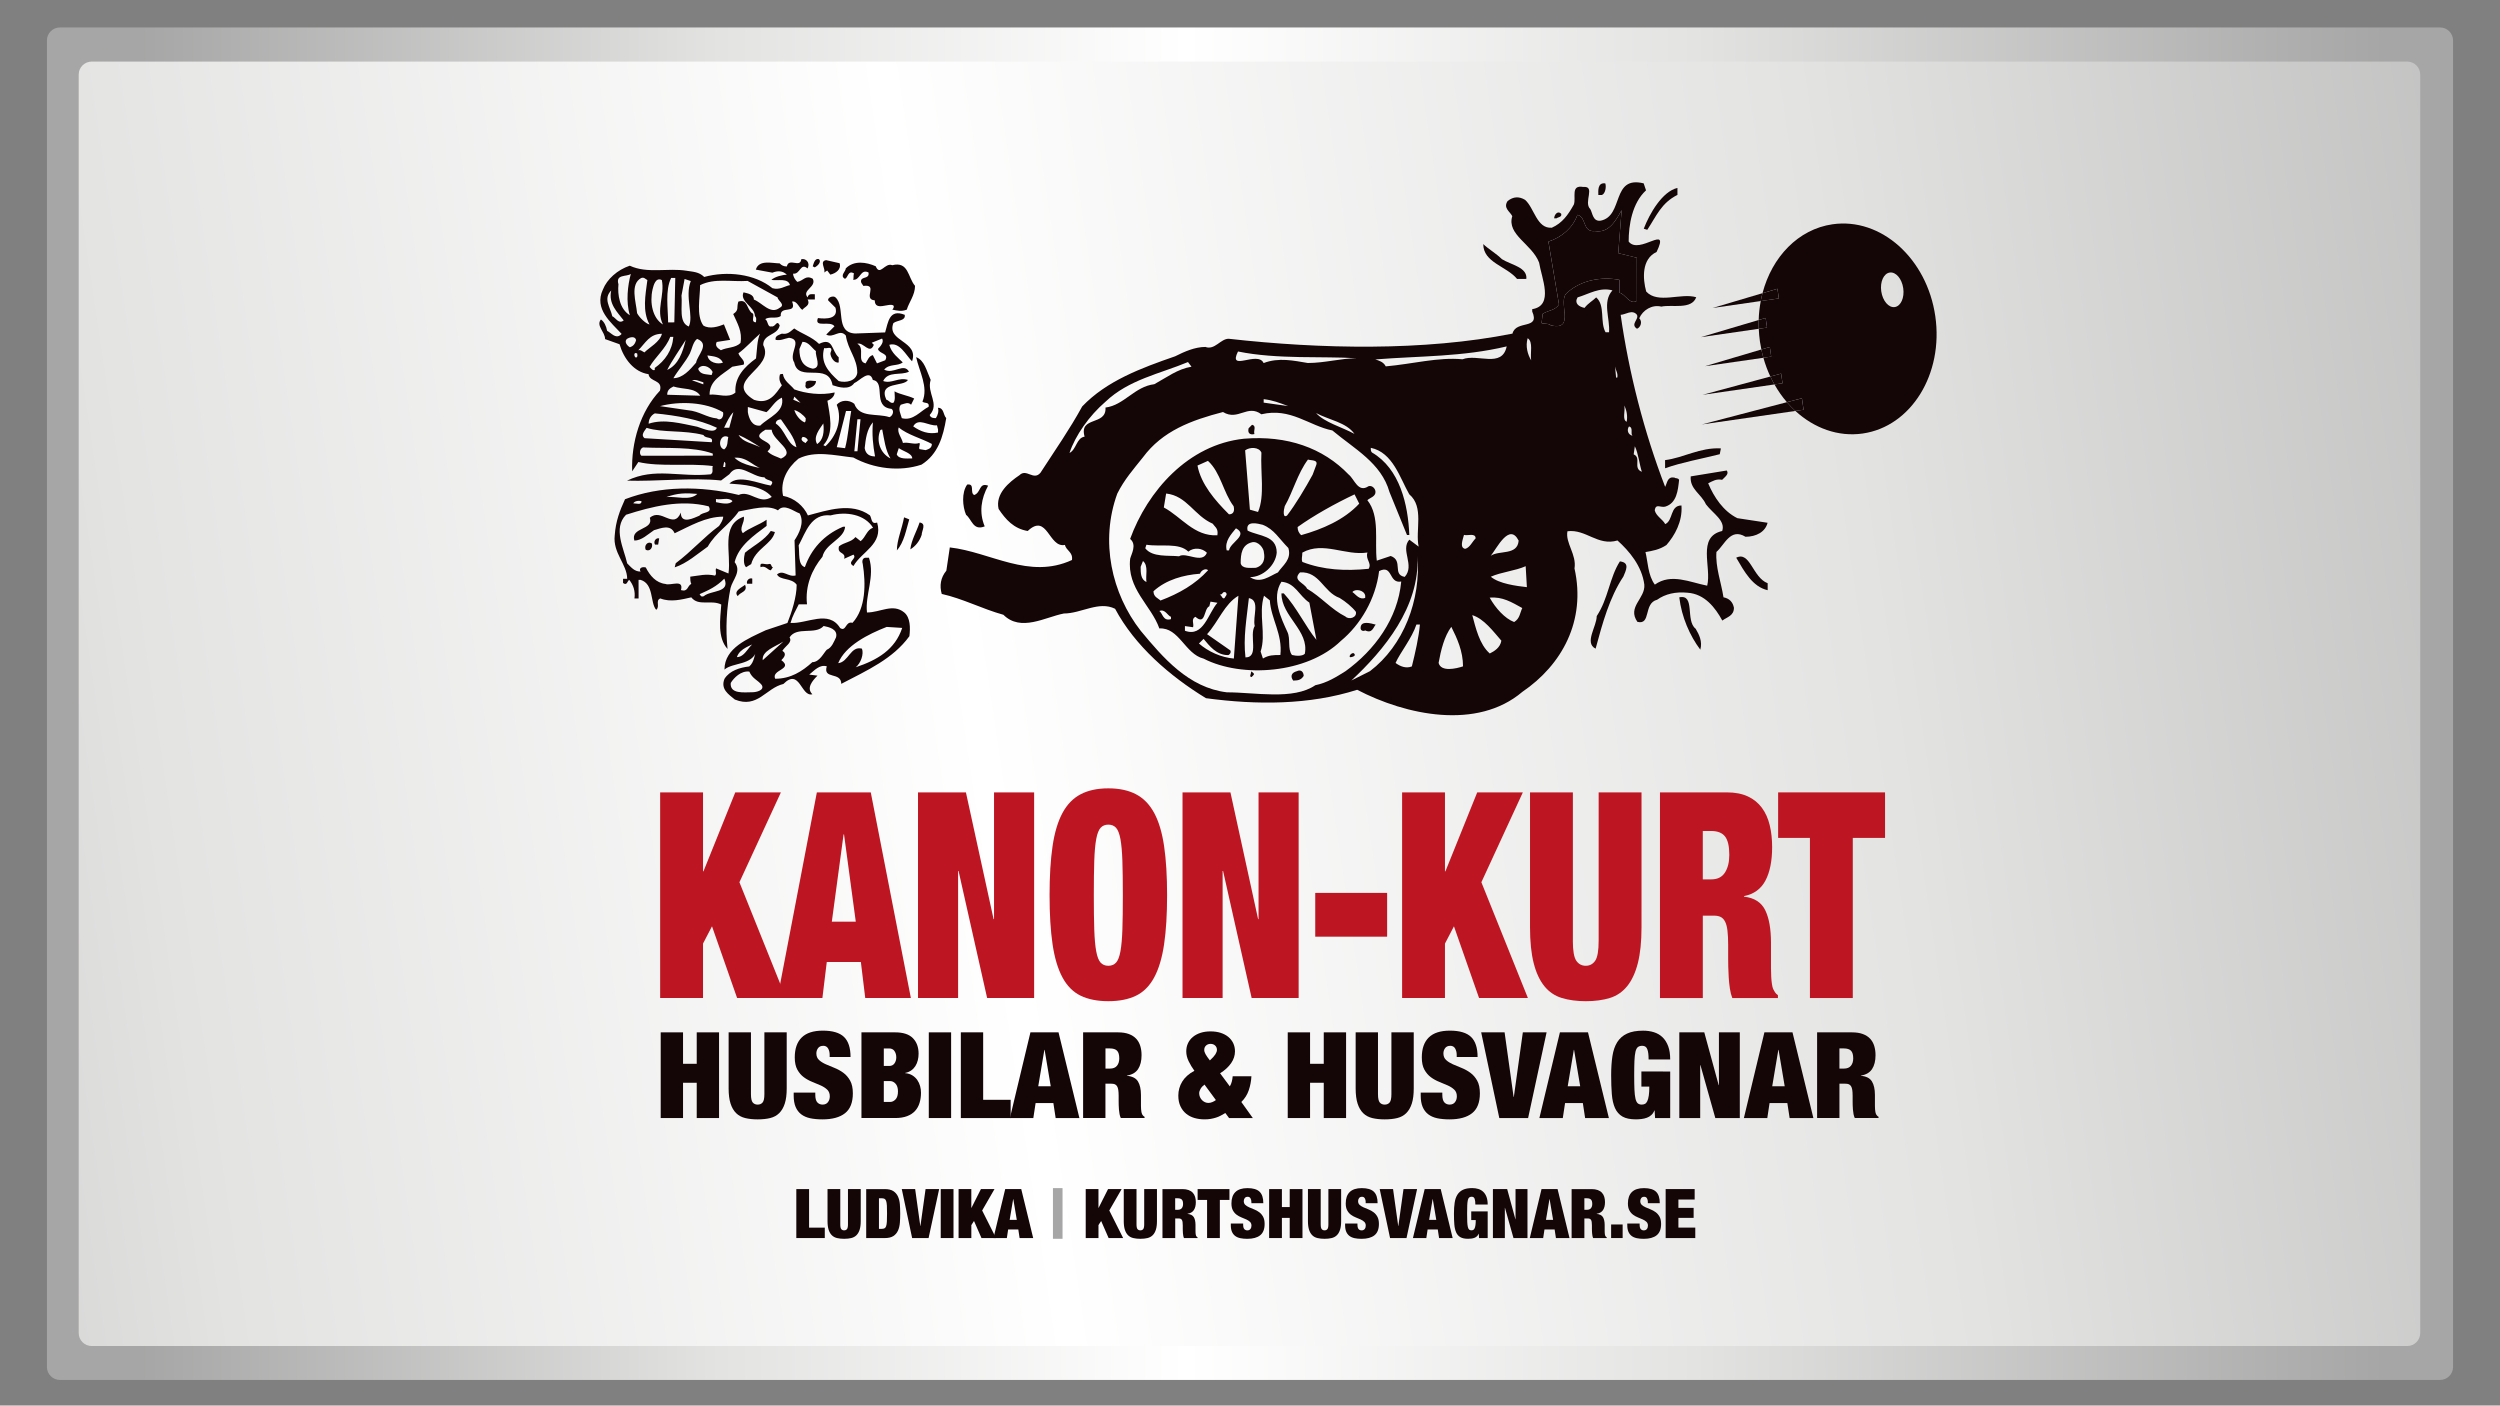 <?xml version="1.0" encoding="utf-8"?>
<!-- Generator: Adobe Illustrator 24.1.2, SVG Export Plug-In . SVG Version: 6.00 Build 0)  -->
<svg version="1.1" id="Lager_1" xmlns="http://www.w3.org/2000/svg" xmlns:xlink="http://www.w3.org/1999/xlink" x="0px" y="0px"
	 viewBox="0 0 1366 768" style="enable-background:new 0 0 1366 768;" xml:space="preserve">
<rect x="0" y="0" width="1366" height="768" fill="#808080" stroke="none"/>
<style type="text/css">
	.st0{fill:url(#SVGID_1_);}
	.st1{fill:url(#SVGID_2_);}
	.st2{fill:#140507;}
	.st3{fill:#BD1622;}
	.st4{fill:#A7A6A6;}
</style>
<linearGradient id="SVGID_1_" gradientUnits="userSpaceOnUse" x1="76.885" y1="384.5" x2="1302.879" y2="384.5">
	<stop  offset="0" style="stop-color:#A7A6A6"/>
	<stop  offset="0.258" style="stop-color:#E3E3E2"/>
	<stop  offset="0.466" style="stop-color:#FFFFFF"/>
	<stop  offset="0.693" style="stop-color:#E3E3E2"/>
	<stop  offset="1" style="stop-color:#A7A6A6"/>
</linearGradient>
<path class="st0" d="M1333.27,754H32.73c-3.9,0-7.09-3.19-7.09-7.09V22.09c0-3.9,3.19-7.09,7.09-7.09h1300.53
	c3.9,0,7.09,3.19,7.09,7.09v724.83C1340.35,750.81,1337.16,754,1333.27,754z"/>
<linearGradient id="SVGID_2_" gradientUnits="userSpaceOnUse" x1="-465.66" y1="554.914" x2="1684.399" y2="235.97">
	<stop  offset="0" style="stop-color:#A7A6A6"/>
	<stop  offset="0.258" style="stop-color:#E3E3E2"/>
	<stop  offset="0.466" style="stop-color:#FFFFFF"/>
	<stop  offset="0.693" style="stop-color:#E3E3E2"/>
	<stop  offset="1" style="stop-color:#A7A6A6"/>
</linearGradient>
<path class="st1" d="M1315.32,735.47H50.09c-3.9,0-7.09-3.19-7.09-7.09V40.74c0-3.9,3.19-7.09,7.09-7.09h1265.23
	c3.9,0,7.09,3.19,7.09,7.09v687.64C1322.41,732.28,1319.22,735.47,1315.32,735.47z"/>
<g>
	<path class="st2" d="M447.45,141.58c1.7,1.69-1.12,3.95-2.25,4.52l-1.13-0.57C444.63,143.84,445.19,141.01,447.45,141.58"/>
	<path class="st2" d="M458.75,143.82c1.13,3.39-2.25,5.65-5.07,6.22l-1.7-2.25l-1.69,1.13c1.13-1.7-2.84-6.2,1.12-6.77
		L458.75,143.82z"/>
	<path class="st2" d="M409.11,180.04l-1.13,0l-0.57-3.39C408.54,176.65,409.11,178.35,409.11,180.04"/>
	<path class="st2" d="M445.86,208.22c0,2.26-2.25,3.39-3.94,3.96c-1.13,0.57-2.27-0.56-1.7-2.25
		C439.65,207.1,444.17,208.22,445.86,208.22"/>
	<path class="st2" d="M448.14,219.5l2.27,0.56L448.14,219.5z"/>
	<path class="st2" d="M496.81,283.8c-1.68,5.65-2.8,12.43-6.75,16.95c-0.01-5.65,2.81-11.86,3.92-18.08L496.81,283.8z"/>
	<path class="st2" d="M503.6,292.26c-1.13,3.39-3.38,6.22-6.2,7.92c0.56-5.09,3.38-9.61,5.06-14.7
		C506.41,286.04,503.6,289.99,503.6,292.26"/>
	<path class="st2" d="M423.41,290.7c-1.68,6.78-10.71,9.05-12.96,17.53l-2.82,1.7c-1.7-1.7-1.14-5.65-0.58-7.91
		c3.95-3.4,10.72-6.8,14.1-11.88L423.41,290.7z"/>
	<path class="st2" d="M359.62,297.58h-1.7c-1.13-1.7,0.56-3.96,2.26-3.39L359.62,297.58z"/>
	<path class="st2" d="M356.22,297.02c0.57,2.26-1.12,4.52-3.38,3.4C351.72,298.16,353.97,295.33,356.22,297.02"/>
	<path class="st2" d="M422.32,309.9l-1.13,1.7c-1.69,0-2.83-2.82-5.65-1.69c-0.57-3.38,2.26-1.13,4.52-1.7
		C421.75,307.64,421.19,309.9,422.32,309.9"/>
	<path class="st2" d="M411.04,318.95l-2.82,0c-0.57-1.7,1.12-3.39,2.82-2.83L411.04,318.95z"/>
	<path class="st2" d="M407.09,319.52c1.7,3.95-2.82,3.96-3.94,6.22C400.31,322.92,405.96,320.66,407.09,319.52"/>
	<path class="st2" d="M894.41,164.36l-0.04-23.52l-10.17-2.52l1.87-23.52c-3.17,5.73-6.97,12.72-14.6,11.47
		c-6.99,0.65-4.46-7.62-9.55-8.89c-2.53,6.99-8.24,12.09-15.86,14.65l5.77,34.31c-1.9,3.18-5.72,3.18-8.89,5.11l-0.63,5.07
		c1.27,0.64,3.81,0,5.1,1.27c13.98,3.15,3.15-13.35,8.86-17.82c7.61-7,19.06-8.92,28.59-7.04l0.01,7
		C888.04,160.55,890.6,166.91,894.41,164.36"/>
	<path class="st2" d="M875.24,106.55c1.9-0.64,2.54-4.46,1.89-6.35c-4.45-0.63-3.8,4.46-3.8,6.35H875.24z"/>
	<path class="st2" d="M900.06,125.58c5.07-7.63,7.6-14.63,16.5-19.09l-0.01-3.81c-8.26,1.92-15.23,14.01-18.39,22.28L900.06,125.58z
		"/>
	<path class="st2" d="M853.01,116.76c-1.91-1.9-3.81,0.64-3.81,2.55l1.27,0C851.11,118.67,853.66,118.67,853.01,116.76"/>
	<path class="st2" d="M828.92,152.4l5.08-0.01c0.63-6.36-8.27-7.62-13.37-10.79c-3.18-3.17-7.63-5.71-10.18-8.24
		C810.47,143.52,823.19,145.41,828.92,152.4"/>
	<path class="st2" d="M882.48,200.28l-0.09-0.95C882.39,199.66,882.42,199.98,882.48,200.28"/>
	<path class="st2" d="M685.42,237.17c-0.64-1.91,1.26-4.45-1.28-5.08l-1.9,1.91C681.6,236.54,682.87,237.81,685.42,237.17"/>
	<path class="st2" d="M909.81,255.86c8.9-3.19,19.69-5.11,29.86-7.68l0.63-3.18c-11.44-0.61-20.33,5.13-30.5,6.41L909.81,255.86z"/>
	<path class="st2" d="M538.04,287.61c-3.19-7.61-1.93-15.24,1.87-22.24c-5.09-1.88-3.8,3.82-7.62,5.11
		c-2.55-1.27,0.63-6.36-3.82-5.72c-3.17,4.45-2.52,12.08-0.61,16.53C531.04,283.82,531.69,290.17,538.04,287.61"/>
	<path class="st2" d="M948.67,304.73c4.46,7.62,8.92,15.88,17.18,17.76v-3.81C957.58,315.52,956.28,300.91,948.67,304.73"/>
	<path class="st2" d="M885.11,306.74c-5.7,8.91-6.32,20.35-12.66,29.89c0.01,5.72-6.96,14.64-0.61,17.8
		c3.79-13.99,7.58-27.98,15.19-39.43C888.3,311.82,890.83,307.38,885.11,306.74"/>
	<path class="st2" d="M917.56,326.39c1.29,10.8,5.76,20.97,11.49,28.59c1.26-4.46-0.65-8.27-2.56-11.45
		C920.76,339.11,926.46,324.47,917.56,326.39"/>
	<path class="st2" d="M751.69,341.29c-2.55-0.63-8.27-2.53-8.26,1.92c0,1.27,1.27,1.9,2.55,1.25
		C749.8,346.38,750.43,342.57,751.69,341.29"/>
	<path class="st2" d="M737.74,359.1c1.27,0,2.55-0.63,2.54-1.26C739.64,355.29,736.47,358.48,737.74,359.1"/>
	<path class="st2" d="M683.72,366.83l-0.63,2.55c0.64,1.26,1.28,0,1.91-0.65C685.64,368.09,684.36,367.46,683.72,366.83"/>
	<path class="st2" d="M708.51,366.78c-2.54,0.64-3.8,2.55-1.89,5.1c3.18-0.01,4.45-0.64,5.71-2.55
		C712.33,367.41,711.06,365.51,708.51,366.78"/>
	<path class="st2" d="M1057.45,172.8c-4.56-31.57-29.71-54.07-56.18-50.25c-18.72,2.71-33.06,17.85-38.24,37.65l8.17-2.43l0.77,5.29
		l-9.9,1.43c-0.64,3.35-1.02,6.81-1.13,10.36l3.81-1.13l0.76,5.28l-4.52,0.65c0.1,2.31,0.3,4.63,0.64,6.98
		c0.21,1.46,0.48,2.89,0.78,4.32l4.63-1.37l0.76,5.28l-4.29,0.62c1.01,3.58,2.28,7.01,3.8,10.25l5.9-1.59l0.77,5.28l-4.42,0.63
		c1.99,3.52,4.27,6.77,6.8,9.7l8.22-2.15l0.9,6.28l-4.49,0.65c10.24,9.4,23.35,14.28,36.81,12.34
		C1044.25,233.06,1062,204.37,1057.45,172.8 M1035.29,167.78c-3.32,0.48-6.6-3.36-7.37-8.58c-0.75-5.21,1.33-9.81,4.65-10.28
		c3.31-0.48,6.61,3.35,7.36,8.55C1040.69,162.69,1038.61,167.3,1035.29,167.78"/>
	<path class="st2" d="M935.76,168.29l26.29-3.8c0.27-1.46,0.6-2.89,0.97-4.29L935.76,168.29z"/>
	<path class="st2" d="M971.19,157.78l-8.17,2.43c-0.37,1.41-0.7,2.84-0.97,4.29l9.9-1.43L971.19,157.78z"/>
	<path class="st2" d="M960.93,174.85l-31.61,9.38l31.66-4.58C960.92,178.05,960.89,176.44,960.93,174.85"/>
	<path class="st2" d="M964.74,173.72l-3.81,1.13c-0.04,1.59-0.02,3.19,0.05,4.81l4.52-0.66L964.74,173.72z"/>
	<path class="st2" d="M931.6,200.09l31.89-4.6c-0.41-1.48-0.78-3-1.1-4.53L931.6,200.09z"/>
	<path class="st2" d="M967.03,189.58l-4.63,1.37c0.32,1.53,0.68,3.05,1.1,4.53l4.29-0.62L967.03,189.58z"/>
	<path class="st2" d="M930.29,215.73l39.26-5.67c-0.79-1.4-1.55-2.84-2.24-4.32L930.29,215.73z"/>
	<path class="st2" d="M973.2,204.14l-5.9,1.59c0.69,1.48,1.45,2.92,2.24,4.33l4.42-0.64L973.2,204.14z"/>
	<path class="st2" d="M976.35,219.76l-46.48,12.16l51.1-7.38C979.35,223.06,977.8,221.46,976.35,219.76"/>
	<path class="st2" d="M984.56,217.61l-8.22,2.15c1.46,1.7,3.01,3.29,4.62,4.77l4.49-0.65L984.56,217.61z"/>
	<g>
		<path class="st2" d="M441.25,146.68c-3.97-3.39-3.95,3.4-7.9,2.83c0,1.7,1.13,3.39,2.27,4.51c3.39-0.56,4.51-3.96,8.47-1.7
			c2.27,4.51-6.2,6.23-2.81,10.16c0.57-2.26,2.26-1.7,3.95-1.7l0,2.83l-3.95,0.01c1.7,3.39-1.7,3.96-2.82,5.65
			c-1.7-0.57-2.83-5.07-5.66-4.5c2.84,7.33-6.77,1.7-6.2,7.91c-2.25,1.7-6.21,0.01-8.47,1.71c1.7,1.12,1.14,4.52,3.4,3.95
			c2.26,0.56,2.82-3.96,4.51-0.57c-1.12,5.65-9.03,4.54-9.02,10.74c6.8,12.98-22.56,19.24-5.03,29.95
			c8.47,2.8,11.86-3.41,15.23-7.94c-1.13-1.69-1.7-3.38-1.13-5.64c0-0.56,1.13-0.57,1.69-0.57c0.57,3.95,3.96,5.64,6.23,8.46
			c6.21,2.25,14.69,3.36,22.03,1.66c0,2.26-2.26,3.96-3.95,4.52c1.14,7.34,3.98,17.5-2.21,24.29l1.13,0.56
			c5.64-5.1,9.58-14.13,6.18-22.6c2.25-2.82,6.77-2.84,9.59-0.58c2.84,7.9,12.43,5.06,19.21,7.31c1.69-0.57,2.82-3.4,1.12-4.52
			c-10.73-1.11-2.85-14.68-10.19-15.79c-1.7-6.21-7.34,0.57-10.16,1.71c-2.82,3.96-8.46,2.27-11.86,1.14
			c-2.28-12.98-18.63-1.09-20.91-12.38c-3.4-5.07,5.06-12.42-2.85-13.54c-2.83,0.56-4.52,1.7-7.34,1.14
			c-0.57-2.26,2.25-2.82,3.38-3.39c3.39,0.56,4.52-1.14,6.77-2.84c3.96,2.82,9.61,4.51,13.57,8.45c7.9-3.97,6.79,3.94,10.74,7.32
			l0,2.82c-2.26,0.57-4.53-2.82-4.53-5.07l0.56-1.7c0-2.26-2.83-0.56-3.96-1.12c-2.24,7.91,2.28,12.98,7.94,18.05
			c3.95,1.12,9.6-0.02,10.15-4.54c-0.01-7.91-5.11-12.42-6.25-20.31c-3.39-3.95-6.77,1.7-10.73-0.55l4.51-4.52
			c-2.26-3.39-11.29,1.14-9.04-4.5c4.52,0.56,11.29,0.54,9.59-5.67l-3.96-3.94c-0.57-1.69,2.82-2.83,3.95-1.7
			c5.65,5.07-0.53,19.2,10.77,19.74l16.37-0.59c1.68-5.65,2.24-12.99,10.71-9.62c0.57,3.39-3.95,2.83-6.2,4.52
			c-3.94,10.18,14.13,9.59,10.2,20.88c-3.39-3.38-6.79-10.72-12.44-9.01c1.14,4.52,5.1,7.33,7.36,9.59
			c-2.82,2.27-7.34,0.58-10.16,3.97c5.09,2.81,10.72-3.97,13.56,1.11c-4.51,2.27-11.3-0.55-14.11,5.11
			c4.52,1.69,8.46-2.27,13.55-0.59c-2.25,3.96-16.37,0.59-11.84,10.75c1.69,0.56,2.26,2.25,3.95,1.69c1.13-1.7,0.56-3.96,0.56-6.22
			c2.83,1.7,7.34,2.25,10.73,3.93l-1.69,3.4c-1.7-1.7-3.39-0.57-5.65,0.01c-1.69,2.26,0.01,5.08,0.58,7.33
			c6.21,1.69,10.16-3.97,14.66-6.23c0.56-2.83-2.26-1.69-3.39-2.82c3.37-7.91-1.72-16.37-3.43-24.28c4.52,1.69,5.66,7.33,7.92,12.41
			c-2.24,7.35,5.11,12.98-0.53,19.2c0.57,1.7,2.26,1.69,3.39,1.69c1.13-1.69,1.69-3.95,1.12-5.65c3.39,0,2.83,3.95,4.53,5.64
			c-1.67,10.16-4.48,19.77-13.51,25.43c-11.85,3.97-25.97,2.3-37.27-3.9c-10.17-1.11-20.9-3.91-29.93,0.62
			c-6.2,5.09-10.15,12.44-8.44,20.34c6.21,1.12,11.3,5.62,13.57,10.7c10.72-2.84,23.7-7.37,33.88-0.06c1.13,1.7,0.57,5.08,3.96,3.95
			c3.41,11.85-8.45,15.82-12.94,23.73c-3.96-2.25,2.25-3.96-0.01-6.21l-5.08,2.27c1.12-3.95-3.96-2.25-2.84-6.77
			c2.82-2.26,6.77-2.27,9.03-5.1l2.82,2.25c2.82-2.27,3.38-6.22,6.77-7.35c-4.53-7.33-14.69-9.01-23.16-6.74
			c-10.73-1.12-13.54,9.05-17.48,16.4c0.57,3.95-0.55,10.73,3.4,11.86c3.38-9.61,10.14-17.53,20.86-22.06h1.13
			c-0.55,6.78-10.72,9.06-12.39,16.4c-5.63,6.79-9.58,15.83-8.43,25.99l-4.52,0.01c-1.69,3.39-3.38,6.21-4.5,10.17
			c9.04,0.55,20.88-7.38,27.12,2.78c3.39,2.25,2.81-3.96,6.76-2.84c7.33-7.92,7.31-21.47,5.6-32.2c-0.57-1.69,0-3.39,1.69-3.39h1.7
			c3.41,10.16-2.22,20.33-1.08,29.93c7.34-0.01,14.11-5.1,20.33-0.03c3.4,2.82,3.4,8.46,2.84,12.99
			c-9.02,12.43-23.12,18.67-37.22,26.04c-0.01-6.78-10.17-2.25-7.92-9.59c-3.96-1.12-6.77,2.27-9.59,4.53l4.52,0.57
			c-2.82,2.82-6.2,6.78-2.81,10.17c-6.21,1.7-6.8-14.67-15.82-5.62c-9.6,2.27-14.1,13.57-26.53,8.51c-3.4-2.82-7.92-5.64-5.67-11.29
			c2.81-4.52,8.46-6.22,13.54-6.79c2.82-2.27,2.81-6.78,3.94-8.48c-2.24,7.91-12.98,6.23-17.48,10.19
			c-0.02-11.86,12.96-16.96,22.55-21.5l11.85-3.97c2.25-5.65,5.06-14.13,5.05-20.9c-2.83-3.95-9.04-2.24-10.74-5.62
			c3.39-2.84,6.21,1.68,10.17,0.55l-0.6-19.2c2.26-3.39,5.63-9.6,2.8-14.68c-3.39-1.13-8.47-5.64-11.86-1.68
			c-5.65-3.38-14.68-0.54-21.45,0.6c-5.07,7.35-12.41,11.31-16.91,19.23c-5.64,3.96-11.28,9.06-18.05,11.32l0.56-2.26
			c9.02-6.79,15.22-14.14,23.68-20.37c1.13-1.7,2.25-3.4,2.25-5.08c-9.59,0.01-18.06,5.11-26.52,9.08
			c-2.27-5.07-7.35-2.81-11.29-1.68c-3.39,2.27-6.77,5.66-10.72,5.67c-2.27-7.34,10.72-5.67,8.45-12.44c6.2-5.66,13,6.76,16.93-2.85
			c0.01,6.78,7.35,2.81,10.17,1.68c1.69-2.26,7.34-1.14,5.07-5.09c-15.26-3.92-31.06,0.06-45.16,4.59
			c-7.33,7.35-1.1,18.64,0.61,26.55c2.26,2.25,3.95,4.51,7.34,4.5c-1.13-1.69,0.56-2.83,2.82-2.26c2.27,4.52,5.67,8.46,10.75,9.02
			c2.83,1.13,10.16-2.84,8.48,3.37c3.95,1.12,3.38-2.27,5.64-3.4c-0.57-1.13-0.57-2.82-0.57-3.95c5.08-0.57,8.46-1.71,13.55-0.58
			c1.12-1.13-0.01-2.27,0.56-3.96l6.78,2.81c1.68-11.29-4.56-26.53,8.41-31.07c0.57,3.39-2.81,6.22-0.55,9.04
			c3.39-2.83,9.03-4.54,12.98-7.36l0,3.38c-6.77,5.1-15.23,10.76-17.47,19.8c3.96,5.07-1.11,9.59-2.23,14.12
			c-2.24,11.29-2.79,22.02-1.64,33.32c-5.66-6.2-3.98-16.37-3.43-24.28c-5.65-2.81-12.42,1.15-16.38-3.92
			c-5.08,1.13-11.29,2.84-16.94,0.59c-2.82,1.14,0.01,4.52-2.25,6.22c-3.4-3.95-1.15-14.12-8.5-16.36h-1.13l0.02,10.16l-2.26,0
			c0.56-3.95-0.57-7.34-2.84-10.16c-1.13,0.57-1.13,3.39-3.39,1.7v-2.27h2.26c-0.01-7.91-7.93-14.1-6.81-23.71
			c0.55-7.9,2.8-13.56,5.62-19.77c19.18-7.37,41.21-7.4,62.11-2.36c6.21-2.83,11.3,5.63,18.08,1.1c-5.09-6.21-15.83-6.75-23.17-7.3
			c5.07-5.1,15.81-0.03,22.59,1.09c2.82-3.4-2.26-2.25-3.4-4.51c-6.77,0.01-14.13-9.01-19.2-1.67l-4.51,3.4
			c-15.25-1.67-36.14,0.62-51.39,0.09c15.23-7.37,28.8-1.74,45.73-3.46c1.7-1.14,0.56-2.83,1.12-4.52
			c-12.99-1.68-28.79,0.61-40.66-2.2l-3.38,5.09c-0.59-15.81,4.47-32.76,15.17-44.07c1.69-6.22-5.65-4.51-6.23-9.02
			c-7.9-1.12-13.57-8.45-15.84-16.35l-7.9-2.81c-0.01-3.95-5.1-7.34-2.28-10.72c1.7,1.13,2.83,3.38,3.4,6.21
			c2.26,1.12,4.52,4.5,7.34,2.24l0.57-0.57c-5.66-6.2-15.27-13.53-10.21-24.26c2.25-5.65,7.89-10.74,14.66-13.01
			c9.61,4.5,20.89,1.09,31.06,2.77c3.39,0.57,6.78,0.55,9.61,3.38c12.42-3.41,27.67-1.74,37.28,6.15c3.95,1.12,6.77-1.14,9.59-1.71
			c-1.13-3.96-6.21-2.25-10.17-2.81c1.69-1.7,6.21-2.84,8.47-2.84c-2.26-2.26-5.09-2.25-7.91-1.12l-9.04-1.68
			c1.68-5.65,9.03-3.4,12.98-3.41c1.14,1.13,2.27,1.69,3.96,1.69c1.12-5.09,7.34,1.12,7.89-3.96
			C440.1,141.03,442.93,143.28,441.25,146.68 M462.14,146.64c0,1.69-3.39,3.96-0.56,5.65c1.69,0,1.68-5.08,5.07-2.84
			c-0.56,1.13,0.01,2.83-0.56,3.39c3.95,0.56,3.94-6.21,8.46-3.97c0.57,3.39-2.82,2.27-3.95,3.97c-0.56,1.69,0.57,2.25,1.14,3.39
			c8.47-1.15-0.55,7.33,6.23,7.89c0.01,6.22,7.91,1.12,10.17,2.81c0.57,0.56,0,1.69-0.57,2.26c2.83,0.57,5.09,1.12,7.91-0.01
			c1.13-3.96,4.5-7.92,4.49-13c-3.96-4.52-3.41-13.55-12.44-11.27c-3.95-1.69-6.76,6.22-9.03,0.58
			C473.42,143.23,466.65,142.11,462.14,146.64 M337.92,155.32c-0.55,5.65,0.59,13.55,6.24,16.93c-2.27-7.34-1.16-16.37,0.52-22.59
			C342.43,151.35,336.21,149.67,337.92,155.32 M480.22,152.82h1.69c2.27,0,2.26-1.7,2.26-3.39
			C481.34,149.43,481.34,151.12,480.22,152.82 M350.34,151.9c-6.21,3.4-2.81,13-2.23,19.21c1.14,2.26,4.53,5.64,6.79,6.2
			c-3.97-7.33-2.28-15.81-1.17-24.28C352.6,152.47,352.03,151.34,350.34,151.9 M368.97,151.87l-2.26,0
			c-3.38,6.78-1.66,16.94-1.65,24.28l3.39-0.01L368.97,151.87z M356.56,158.11c-1.68,7.34,0.03,15.81,5.68,19.19
			c-3.97-7.9,1.1-15.81-0.61-24.28C358.24,151.33,357.12,155.85,356.56,158.11 M374.06,152.43l-1.69,9.04
			c0.58,6.22-1.66,14.69,3.99,16.94c2.81-5.65-2.28-16.37,1.08-24.85L374.06,152.43z M408.5,153.5c-9.03,0.58-18.07-1.66-25.97,2.31
			c0.01,6.77-2.23,16.38,1.73,22.02c3.4,2.26,8.47,0.55,11.29-0.59l3.4,8.47l-7.34,1.14c-1.12,2.26,0.57,3.39,2.27,4.52
			c3.38-1.7,7.9-1.15,10.72-3.97c1.12-6.22-1.71-10.73-3.98-15.81c3.38-2.27,1.69-3.4,2.81-6.78c5.08-1.7,4.53,3.95,7.35,6.2
			c2.26,0.57-1.12,5.09,2.27,5.09c0-1.14,0.57-2.27-0.57-3.39c-0.01-5.08-8.48-7.89-6.23-12.98c2.26,0.56,5.65,1.11,5.65,3.94
			c4.52,1.69,9.05,8.46,14.12,4.5c3.39-1.7-1.13-3.96-1.14-5.65L408.5,153.5z M482.48,156.77c0.57,1.13,0,2.26,0.57,3.39
			c3.96,1.12,5.65-1.7,6.77-3.96C487.55,149.42,486.44,157.89,482.48,156.77 M333.98,158.71c-4.51,4.53-0.55,9.04,0.59,14.12
			c1.7,0.57,3.39,4.51,6.22,2.25C337.38,170.56,332.29,166.05,333.98,158.71 M348.71,191.44c1.13-0.57,2.26,0.56,3.39,1.12
			c2.82-2.83,8.46-5.66,9.58-10.18C354.91,182.39,352.65,187.48,348.71,191.44 M403.48,193.04c0.57,2.26,3.96,3.95,2.84,6.21
			l-6.21,1.13c-5.64,4.53-12.42,7.37-12.4,15.27c4.52-0.57,10.17,2.25,14.12-1.15c-0.58-8.47,5.05-14.13,11.26-18.65
			c0.56-4.52,0.55-10.17,2.23-13.56C411.38,185.68,407.44,190.21,403.48,193.04 M342.49,185.23c-1.7,1.7,0.57,3.96,1.7,4.52
			c1.7-0.57,2.82-1.7,3.38-3.96C347,183.53,344.18,184.11,342.49,185.23 M366.2,184.07c-2.25,6.22-8.45,11.31-11.27,16.4
			c0.57,0.57,1.7,2.26,2.83,1.69l0-1.12c5.64-3.97,9.59-9.62,10.14-16.96L366.2,184.07z M380.89,185.17
			c-2.26,1.7-2.81,5.65-3.93,7.92c-2.26,4.52-6.77,9.6-9.02,13.56c5.08-0.01,9.03-4.54,12.41-8.49
			C380.9,194.21,388.23,187.98,380.89,185.17 M481.96,185l-5.64,2.27l1.14,1.13c-2.26,5.65-5.65-1.69-9.04-0.56
			c4.52,2.26-0.55,9.61,4.54,10.72c1.13-1.69,1.68-3.95,3.95-4.53l2.27,4.52l4.51-1.71c2.25-3.95-3.39-3.38-3.96-6.2
			C481.41,188.96,483.1,186.7,481.96,185 M364.54,202.14c6.21-2.84,8.45-9.61,10.14-16.39
			C371.86,190.27,366.79,197.62,364.54,202.14 M438.48,186.77l-1.69,3.96c0.01,5.64,1.71,9.59,7.36,10.72
			c5.08-0.57,1.12-6.78,1.68-9.6C443.58,190.15,441.88,186.76,438.48,186.77 M347.59,195.39c1.13-0.56,0.57-1.7,0.57-2.26
			C345.89,192,346.46,195.39,347.59,195.39 M386.54,194.2c0.57,3.95,5.66,5.07,8.48,3.94C393.32,194.75,389.94,194.76,386.54,194.2
			 M381.48,201.55c1.14,3.38,4.52,2.82,7.35,3.37l0.56-1.69C387.69,199.85,383.16,198.72,381.48,201.55 M378.1,207.76l6.21,2.25
			v-1.13C382.06,208.32,380.36,207.19,378.1,207.76 M367.94,211.17c-2.26,1.13-3.39,2.26-3.38,4.52l18.07,0.53
			C379.81,211.71,373.02,212.86,367.94,211.17 M437.41,220.09l-3.4-3.38l-0.56,1.69L437.41,220.09z M418.79,225.2l-10.17-2.81
			l0,2.82c0.57,3.4,2.27,7.9,6.79,7.33c4.51-4.53,13.54-7.37,11.83-15.27C423.29,218.98,421.61,222.94,418.79,225.2 M360.62,221.91
			l15.25,2.23c6.22,0.56,10.17,3.94,15.82,4.49c2.26,1.7,3.95-1.13,3.38-3.39C385.46,219.61,371.34,219.07,360.62,221.91
			 M434.03,224.05c0.57,2.26,2.84,5.64,5.66,6.77c0.57-0.57,0.57-1.14,0.56-2.27C439.12,226.87,436.29,224.6,434.03,224.05
			 M462.26,224.56l-5.05,19.77l4.53,0.56c1.68-6.22,2.23-14.13,3.35-20.33H462.26z M400.71,225.23c-2.25,2.26-3.38,5.08-5.06,8.47
			l2.82,0L400.71,225.23z M357.8,225.87c-2.26,1.13-3.38,3.39-3.38,5.65c8.47-2.84,18.07-0.03,26.55,1.65
			c3.39,1.13,9.6,3.94,10.73,0.55C382.09,229.21,369.66,226.98,357.8,225.87 M426.7,229.14c-1.13,0.01-2.82,0.57-2.82,2.27
			c5.09,3.38,6.23,11.28,11.31,12.96C434.05,238.73,430.09,234.22,426.7,229.14 M470.18,229.07h-1.7l-1.67,17.51l1.7,0
			L470.18,229.07z M476.95,230.75c-3.38,3.96-3.93,9.04-4.49,14.13c0.57,3.38,2.83,4.51,5.66,4.51
			C476.98,243.18,476.4,237.53,476.95,230.75 M511.97,232.39c-4.52,0.57-10.17-4.51-12.99,0.58c3.96,2.81,8.48,4.5,13.56,3.36
			l0-1.69L511.97,232.39z M403.55,231.44l2.83,1.69L403.55,231.44z M449.86,231.36c-2.25,3.39-5.64,7.35-3.38,11.3
			C449.87,240.4,450.43,235.88,449.86,231.36 M491.08,233.55c-1.13,2.82,1.7,5.65,2.27,8.47c3.39-0.57,6.21,1.12,9.03-0.01
			c0.57,1.13-0.56,2.25,0.01,3.39l3.39,0.56c1.69-0.57,3.39-1.14,3.38-3.39C504.08,239.74,495.61,237.5,491.08,233.55 M353.3,233.78
			c-1.13,1.7-3.38,3.96-1.12,5.65l36.71,2.2c1.13-3.39-3.39-1.69-4.52-3.94C373.63,234.87,362.34,236.59,353.3,233.78 M418.24,234.8
			c-10.72,6.23,7.91,5.64,1.15,11.86c2.26,2.25,5.09,2.81,7.35,3.93c9.02-3.97-4.54-9.59-5.11-15.8L418.24,234.8z M480.92,235.27
			c-2.25,5.65,0.02,12.43,5.67,15.24c-2.83-4.51-3.4-10.16-4.54-15.81C482.05,234.7,480.92,234.7,480.92,235.27 M403.56,237.65
			c2.27,3.95,7.35,4.5,11.87,6.75C412.04,242.15,407.51,239.34,403.56,237.65 M395.67,245.57c2.26-1.7,1.68-4.52,2.25-6.79
			C393.4,236.54,391.71,244.45,395.67,245.57 M438.57,238.72c-1.69,1.7,0.57,2.83,1.7,3.39c0-0.57,1.13-1.14,1.13-1.7
			C440.83,239.29,439.7,238.72,438.57,238.72 M400.75,243.87l4.53,1.68L400.75,243.87z M352.19,244.51
			c-2.26-0.57-3.38,3.39-1.69,4.52l38.96-0.06v-1.13C378.72,243.91,364.05,245.05,352.19,244.51 M491.1,244.84l-1.12,3.4
			c1.13,2.82,5.65,2.25,8.47,2.24C498.45,247.66,493.36,246.54,491.1,244.84 M401.32,250.08c4.53,4.51,12.99,5.06,18.09,6.75
			C412.06,256.27,409.23,249.5,401.32,250.08 M395.68,252.34l-0.56,2.82h1.13C396.25,254.04,396.81,252.91,395.68,252.34
			 M364.09,271.6c5.08-0.57,12.99,2.23,16.93-1.73C374.82,269.32,370.3,269.33,364.09,271.6 M391.2,272.68l0,1.7
			c2.82,0.56,7.34,1.68,9.03-0.58C397.97,271.54,394.58,273.24,391.2,272.68 M346.03,275.02c1.69,0,4.52,1.12,4.51-1.14
			C348.84,273.32,346.58,273.88,346.03,275.02 M395.78,316.16c-4.5,4.52-8.46,6.22-13.53,8.49c0.56,0.57,0.57,1.69,2.26,1.13
			C388.46,322.38,399.19,324.06,395.78,316.16 M450.04,342.04c-4.51,5.09-14.68,0.02-18.62,6.24c1.7,2.82-2.25,4.52-3.94,7.34
			c2.83,1.69,0.57,3.96-0.56,5.09c6.78,5.07-5.64,5.09-3.37,10.16c8.47-0.01,14.68-3.97,20.31-9.06c3.96-0.01,6.21-5.1,7.9-6.8
			c2.82-1.13,3.94-4.52,5.06-6.78C457.95,343.72,452.86,342.61,450.04,342.04 M484.49,342.55c-10.16,3.97-22.57,10.21-26.51,19.81
			c5.65-0.57,6.76-9.61,12.98-7.94c1.13,2.83-0.55,7.91-3.37,10.17c11.85-3.97,21.44-9.63,25.38-21.5L484.49,342.55z M468.11,344.83
			l-5.07,5.09L468.11,344.83z M402.63,359.06c5.08-0.01,6.76-7.92,11.29-8.49C410.53,352.83,404.32,353.97,402.63,359.06
			 M428.03,350.55c-4.52,2.83-11.85,5.11-11.28,10.18L428.03,350.55z M409.42,366.95c-4.52-0.56-8.46,3.4-10.15,6.23
			c-0.56,6.22,7.35,5.07,11.86,5.06c2.26,0,6.78-1.14,5.08-3.97C413.95,371.46,411.13,370.9,409.42,366.95"/>
		<path class="st2" d="M941.71,326.36c-1.28-8.27-4.47-16.52-3.85-24.78c4.44-3.83,7.6-13.36,15.88-8.29
			c5.72-0.01,10.8-2.55,12.06-7.65l-16.53-2.52c-7.63-3.8-12.73-11.42-15.92-19.04c2.54-1.26,4.44-2.55,7.63-1.91
			c1.9-1.91,3.8-3.19,2.53-5.09l-19.69,3.22c-0.62,6.99,5.73,9.52,8.29,15.23c3.82,5.08,10.82,8.89,8.91,14.6
			c-13.97,3.2-5.68,19.72-8.21,29.89c-9.53-1.88-19.72-6.95-28.6-0.58c-3.82-5.08-3.84-12.71-5.12-17.79
			c3.81-0.65,7.63-1.29,11.44-3.84c4.43-5.09,8.87-12.72,8.23-21.62c-6.36,0.01-4.44,8.27-8.89,10.18
			c-1.27-2.54-5.09-4.43-5.73-7.61c0.63-3.81,3.17-1.28,5.72-1.93c6.35-1.91,6.98-8.9,7.6-14.62c-0.63-1.27-1.91-0.63-2.55-1.27
			c-3.81-0.63-3.8,2.55-5.07,5.09c-11.49-29.85-19.8-62.25-24.31-94.02c2.54,0,6.35-3.19,8.9-0.01c1.27,2.55-3.81,5.09,0.01,7.62
			c1.9-0.63,3.17-3.81,1.25-5.72c1.9-4.45,6.98-7.64,12.07-6.37c5.72-1.29,16.53,1.87,19.06-5.12c-8.27-2.52-20.97,3.85-27.34-3.13
			c-1.92-6.98-2.57-17.79,5.68-21.61c7.6-15.9-9.53,1.93-15.26-5.7c-0.01-8.9,1.88-20.98,9.49-27.97l-1.28-3.81
			c-17.81-4.42-10.77,17.81-23.48,20.38c-4.45,0.64-4.46-4.45-5.73-6.35c-3.82-3.8,3.16-12.71-3.84-12.07
			c-6.99-1.26-3.8,5.72-5.07,9.54c-3.17,5.73-6.34,10.18-12.06,12.73c-8.26,0.66-9.55-10.78-14.64-15.23
			c-3.18-1.9-6.35-1.89-9.53,0.66c-2.54,3.82,1.28,5.72,2.55,8.25c-3.16,10.18,10.84,15.24,14.66,25.4
			c1.28,8.26,8.3,23.51-3.77,25.43v1.27c4.47,10.17-8.89,4.47-10.78,12.09c-48.29,9.62-104.85,8.45-155.08,2.81
			c-4.45,0-7.62,6.37-12.71,4.47c-5.72,0.01-11.44,2.55-16.52,5.11c-18.42,6.38-37.48,13.41-50.8,27.41
			c-6.97,12.72-14.58,23.54-22.82,36.26c-3.8,4.46-7.63-2.53-11.44,1.29c-5.71,3.82-13.33,10.21-11.41,18.45
			c3.82,5.72,8.28,10.8,15.91,12.05c10.79-10.18,11.46,9.52,20.35,7.6c0.64,3.18,4.46,3.81,3.83,8.25
			c-23.5,10.85-44.5-4.37-66.75-6.88l-1.89,12.71c-3.17,3.82-3.8,8.27-2.52,12.71c11.45,2.53,22.26,8.23,33.7,11.39
			c9.55,9.52,22.88,1.24,33.05-0.7c9.53-0.01,19.06-7.01,27.97-2.58c10.84,20.32,29.93,36.82,49.66,48.86
			c27.97,3.76,56.57,3.71,82.61-4.6c26.72,13.94,65.51,22.15,90.26,1.13c21.58-14.66,34.89-38.83,28.49-67.42
			c1.25-7.63-5.12-13.97-3.85-20.33c10.17-1.29,16.53,8.23,27.34,5.04c6.37,5.71,13.37,13.96,14.66,24.12
			c0.64,7.64-9.52,12.09-3.78,20.35c7.63,1.9,3.16-10.16,10.78-12.09c4.44-3.19,10.16-4.46,16.52-3.84
			c9.53,0.62,15.27,8.23,19.1,15.22c2.53-1.91,6.35-2.55,6.34-7C946.79,328.89,944.89,326.99,941.71,326.36 M829.79,295.4
			c-0.62,8.27-10.79,5.11-15.24,8.29C817.72,299.86,824.69,285.24,829.79,295.4 M823.26,189.27c-2.52,12.08-15.88,3.84-24.14,7.04
			c-13.35-1.25-27.33,2.59-41.94,3.88c-1.28-2.54-3.82-3.17-5.73-3.8C776.24,194.43,799.12,195.03,823.26,189.27 M676.44,192.05
			c21.62,4.42,46.41,2.47,64.84,3.71c-8.9,0.01-17.16,2.57-26.69,2.58c-7.62-1.25-15.89-3.15-24.15,0.04
			C687.25,191.4,670.74,203.51,676.44,192.05 M740.08,237.08c-7-3.8-16.53-6.33-20.99-11.4
			C726.08,229.47,735.62,230.73,740.08,237.08 M703.82,221.88L690.47,220l0-1.9C695.56,218.71,698.74,219.98,703.82,221.88
			 M592.62,238.59c-4.45,0.64-4.44,7-8.25,8.91c3.17-9.53,10.78-20.36,19.66-27.99c12.69-12.1,29.85-15.31,45.09-21.69l1.91,2.54
			c-7.62,1.28-13.33,5.74-20.32,9.57c-10.8,1.29-16.51,11.47-26.67,12.76C604.69,232.85,589.43,227.15,592.62,238.59 M718.7,374.4
			c-12.06,8.28-33.05,3.86-48.3,3.89c-20.98-2.51-34.99-19.01-47.09-33.6c-15.92-20.31-22.33-48.9-12.83-74.97
			c3.8-7.65,8.87-13.37,13.95-19.74c10.78-14.63,26.66-20.38,43.81-24.85c8.28,5.06,13.34-4.47,20.98,1.24
			c15.89-3.84,26.07,6.31,38.78,8.83c12.1,10.14,26.72,17.76,31.21,33.63l9.57,23.5h1.27c-0.66-16.52-5.14-36.22-20.41-45.09
			c-0.63-0.65-0.64-1.28-0.64-2.55c12.08,2.52,15.92,16.5,21.02,25.39c8.27,6.98,3.21,19.7,5.13,28.6l-5.1-3.81
			c-5.07,5.72,3.21,13.98-2.51,20.35c-6.99-1.27-0.64-8.91-7.65-11.43l-7.62,2.55c-1.29-10.8,1.87-24.16-5.14-33.04
			c1.27-1.27,4.45-1.91,4.44-4.46c0-1.9-1.92-3.81-3.82-3.17c-5.71,3.82-7.63-3.81-10.82-6.35c-14-14.6-33.72-21.55-57.24-19.6
			c-30.5,3.21-52.71,28.67-62.19,54.75c3.82,3.18,0.65,8.27,0.02,10.81c-1.88,16.52,11.48,25.4,15.95,38.1
			c10.8-0.64,14.01,13.97,24.17,16.49c21,10.78,56.59,8.18,74.99-9.66c10.78-8.91,19.03-22.9,20.91-38.17
			c7.63-3.82,5.1,6.99,12.09,5.71c-1.87,20.33-14.56,37.53-30.43,48.98C730.13,369.92,725.05,373.11,718.7,374.4 M712.95,357.24
			c-1.27,1.28-4.45,1.28-7,0.65c-2.55-3.17-0.65-8.89-2.56-12.7c-3.18-7-8.92-18.42-3.22-27.32c7.63,0.62,9.55,7.6,15.27,11.4
			l3.85,20.34c-5.73-6.98-10.84-17.79-17.83-25.4l-1.28,0.02C700.2,336.92,715.47,344.52,712.95,357.24 M685.59,342.04
			c-3.17,5.09,2.57,17.16-5.06,17.17c-1.29-10.8,0.61-20.98,1.86-32.41C688.75,328.04,684.31,336.96,685.59,342.04 M687.39,279.74
			l-4.45-1.26l-2.6-32.41c2.54-1.9,7.63-1.91,8.9,1.26C688.64,258.13,691.19,270.84,687.39,279.74 M677.91,307.73
			c-0.01-5.09,0.62-10.18,6.33-11.46c3.18-0.65,6.36,3.17,6.37,5.71c0.64,3.18,0.01,6.99-4.44,8.27
			C683,310.26,678.55,310.9,677.91,307.73 M683,315.35c6.99-0.01,13.97-6.38,14.6-13.37c-0.02-9.53-9.55-8.89-15.91-12.05
			c-1.28-5.73,5.72-3.83,8.26-3.19c6.35,2.53,8.91,7.61,14.01,12.69c1.92,6.36-3.16,9.53-5.7,13.36
			C693.81,314.69,688.73,319.14,683,315.35 M719.13,254.27l-1.9,5.09c-3.8,7-9.51,16.55-13.95,22.27c-2.54,1.9-1.91-3.18-1.28-5.09
			c4.43-7.64,6.96-17.82,12.67-25.44C716.59,251.72,720.4,251.09,719.13,254.27 M740.13,270.12l2.55,5.07
			c-8.25,8.91-20.32,14.03-31.75,17.22c-1.27-1.27-1.91-2.55-1.92-4.44C717.91,281.61,729.34,275.22,740.13,270.12 M690.65,325.5
			l3.18,2.53c0.66,10.16,7.03,18.42,5.77,29.87c-3.81,0.01-6.36,0.01-9.53,1.92l-1.27-3.81
			C691.96,346.48,687.49,335.68,690.65,325.5 M714.16,321.65c-1.28-3.18-8.28-4.43-3.83-8.9c10.8-0.64,12.73,10.79,21.63,13.96
			c3.18,1.9,7,5.06,8.91,7.61c0.64,3.18-3.8,4.45-5.72,2.55C727.52,333.07,721.79,326.09,714.16,321.65 M738.96,323.51
			c1.26-1.91,6.35-1.28,6.99,1.89v1.28C742.77,327.96,740.86,324.78,738.96,323.51 M711.6,307.04c-0.64-1.91,0-2.55-0.01-5.09
			c11.43-6.38,23.52,1.86,35.59-0.06c-1.26,3.81,2.55,5.73,0.65,8.9C735.12,312.08,723.04,311.46,711.6,307.04 M634.08,328.13
			c-1.27-1.27-3.81-1.9-3.82-5.08c6.98-6.37,16.51-8.91,25.41-9.57c0.63-1.91,3.18-3.18,4.44-1.91
			C653.14,319.21,644.25,324.31,634.08,328.13 M639.82,338.3c-4.45,1.28-4.45-3.18-6.36-4.45c3.18-1.28,4.46,2.55,6.36,3.18
			L639.82,338.3z M626.44,317.98c-3.18-1.27-3.19-5.08-3.19-8.26l1.27-3.18C627.7,309.07,625.8,314.81,626.44,317.98 M625.77,299.56
			l0.63-1.92c7.63,1.25,17.8-1.3,22.89,3.77c3.17-2.54,7.62-1.92,10.17,0.62c-2.53,6.35-11.44-0.61-15.25,1.93
			C638.49,303.34,629.6,304.63,625.77,299.56 M654.3,254.38l5.72-2.56c7,6.35,8.29,17.14,14.03,24.77c0.63,2.54,0,4.44-2.54,4.44
			C663.87,273.42,656.23,264.54,654.3,254.38 M669.68,323.64c1.27,1.25,0,1.9-0.63,3.18c-1.27,0.63-1.27-1.28-2.55-1.91
			C668.4,324.9,667.76,322.99,669.68,323.64 M662.62,286.15c1.27,1.9,3.18,2.53,2.55,6.34c-12.71,0.66-19.72-10.13-29.26-15.21
			l1.26-7.62C648.61,270.9,652.44,281.7,662.62,286.15 M653.17,337.01c5.73,5.07,4.44-4.46,7.61-5.74l0.63-2.54l3.81,0.63
			c-5.08,5.72-7.6,19.08-17.77,15.28l0-2.55l4.44,0.63C652.54,340.82,650.63,338.27,653.17,337.01 M657.64,349.07
			c3.18,3.81,7.01,8.89,13.36,8.88c0.63,0,1.91-1.28,1.27-2.55l-12.73-8.88c6.34-7,9.51-16.54,17.13-21l-2.49,34.32
			c-6.99-0.62-13.99-3.79-19.08-8.23L657.64,349.07z M671.54,300.74h-1.27c-1.28-5.08,2.53-8.9,5.06-12.08
			C682.33,292.47,672.17,296.29,671.54,300.74 M748.56,366.72l-10.16,5.1c17.76-16.55,37.43-40.11,36.11-68.07
			C776.46,327.9,766.96,352.7,748.56,366.72 M771.44,364.13c-3.18,1.28-6.36,0.01-8.91-1.89c2.54-5.72,8.87-13.36,11.4-20.99
			l1.91-0.01C775.22,348.24,773.33,356.51,771.44,364.13 M786.05,362.21c1.25-6.99,3.15-14.62,6.95-19.71
			c3.19,6.35,6.38,13.33,6.4,21.6C795.59,365.37,787.33,367.28,786.05,362.21 M800.56,299.89c-3.18-0.62-1.28-5.08-0.64-7.62
			c1.9,0.63,6.35-1.28,6.36,1.9C804.37,296.08,803.11,299.26,800.56,299.89 M814.01,357.07c-5.73-5.07-7.65-13.97-9.57-20.96
			c6.35,1.9,11.46,8.88,15.91,13.96C819.72,353.88,816.54,355.8,814.01,357.07 M827.33,339.88c-5.09-1.9-10.18-7.6-13.37-13.32
			c6.99-0.65,12.08,2.52,17.81,5.68C830.5,334.8,830.5,337.97,827.33,339.88 M814.57,315.12c5.72-2.55,13.34-3.2,19.06-5.75
			l0.66,11.45C828.57,320.19,819.03,318.94,814.57,315.12 M834.7,184.8c3.18,1.9,1.28,8.26,1.93,12.08
			C834.71,193.7,833.43,189.25,834.7,184.8 M879.18,181.55h-1.91c-3.19-5.71-0.03-14.61-5.11-19.06c-1.91,1.92-4.45,3.19-6.35,5.74
			c-3.18-0.63-5.73-2.54-3.83-5.73c6.35-1.91,12.07-5.73,19.06-3.84C875.34,165.03,879.8,173.92,879.18,181.55 M883.67,206.33
			l-0.64,0l-0.56-6.05c-0.06-0.31-0.08-0.62-0.08-0.95l0.08,0.95C882.84,202.38,884.22,204.11,883.67,206.33 M884.86,152.93
			c-9.54-1.88-20.98,0.04-28.6,7.04c-5.71,4.46,5.12,20.97-8.86,17.82c-1.28-1.26-3.82-0.63-5.09-1.26l0.63-5.08
			c3.17-1.92,6.99-1.93,8.89-5.11l-5.78-34.31c7.63-2.56,13.34-7.65,15.87-14.65c5.09,1.26,2.55,9.53,9.55,8.89
			c7.63,1.25,11.43-5.74,14.6-11.47l-1.87,23.53l10.17,2.52l0.04,23.52c-3.81,2.55-6.36-3.8-9.54-4.43L884.86,152.93z M888.8,230.47
			c-2.55-1.27-0.65-5.72-1.29-8.9C888.79,224.12,889.42,227.29,888.8,230.47 M890.07,233.02c2.55,0.62,0.64,3.81,1.92,5.08
			C889.45,237.46,888.8,234.93,890.07,233.02 M892.64,248.26l0.63-4.44c1.91,3.8,2.55,10.15,3.84,13.96
			C892.02,255.88,897.09,250.16,892.64,248.26"/>
		<g>
			<path class="st3" d="M384.13,432.96v43.12h0.25l17.37-43.12h24.93l-22.66,49.1l25.43,63.26h-26.69l-13.72-39.19l-4.91,9.44v29.74
				h-23.42V432.96H384.13z"/>
			<path class="st3" d="M475.79,432.96l21.91,112.36h-24.93l-2.39-19.67h-18.63l-2.39,19.67H424.8l21.53-112.36H475.79z
				 M460.93,455.93l-6.42,47.68h13.09l-6.42-47.68H460.93z"/>
			<path class="st3" d="M527.78,432.96l15.11,69.24h0.25v-69.24h21.91v112.36h-25.68l-15.61-69.4h-0.25v69.4H501.6V432.96H527.78z"
				/>
			<path class="st3" d="M575.12,462.31c1.09-7.4,2.9-13.43,5.41-18.1c2.52-4.67,5.83-8.08,9.95-10.23
				c4.11-2.15,9.15-3.23,15.11-3.23c5.96,0,11,1.08,15.11,3.23c4.11,2.15,7.43,5.56,9.95,10.23c2.52,4.67,4.32,10.7,5.41,18.1
				c1.09,7.4,1.64,16.34,1.64,26.83c0,10.49-0.55,19.43-1.64,26.83c-1.09,7.4-2.9,13.43-5.41,18.1c-2.52,4.67-5.83,8-9.95,9.99
				c-4.11,1.99-9.15,2.99-15.11,2.99c-5.96,0-11-1-15.11-2.99c-4.11-1.99-7.43-5.32-9.95-9.99c-2.52-4.67-4.32-10.7-5.41-18.1
				c-1.09-7.4-1.64-16.34-1.64-26.83C573.48,478.65,574.03,469.71,575.12,462.31z M597.91,507.95c0.17,4.99,0.52,8.94,1.07,11.88
				c0.54,2.94,1.34,4.98,2.39,6.14c1.05,1.16,2.46,1.73,4.22,1.73c1.76,0,3.17-0.58,4.22-1.73c1.05-1.16,1.85-3.2,2.39-6.14
				c0.54-2.94,0.9-6.9,1.07-11.88c0.17-4.98,0.25-11.25,0.25-18.81s-0.09-13.82-0.25-18.81c-0.17-4.98-0.53-8.94-1.07-11.88
				c-0.55-2.94-1.34-4.98-2.39-6.14c-1.05-1.15-2.46-1.73-4.22-1.73c-1.76,0-3.17,0.58-4.22,1.73c-1.05,1.16-1.85,3.2-2.39,6.14
				c-0.55,2.94-0.9,6.9-1.07,11.88c-0.17,4.99-0.25,11.25-0.25,18.81S597.74,502.97,597.91,507.95z"/>
			<path class="st3" d="M672.31,432.96l15.11,69.24h0.25v-69.24h21.91v112.36H683.9l-15.61-69.4h-0.25v69.4h-21.91V432.96H672.31z"
				/>
			<path class="st3" d="M757.93,487.88v23.92h-39.28v-23.92H757.93z"/>
			<path class="st3" d="M789.53,432.96v43.12h0.25l17.37-43.12h24.93l-22.66,49.1l25.43,63.26h-26.69l-13.72-39.19l-4.91,9.44v29.74
				h-23.42V432.96H789.53z"/>
			<path class="st3" d="M859.4,514.01c0,5.46,0.63,9.1,1.89,10.94s2.98,2.75,5.16,2.75s3.9-0.92,5.16-2.75s1.89-5.48,1.89-10.94
				v-81.05h23.42v73.65c0,7.87-0.67,14.43-2.01,19.67c-1.34,5.25-3.29,9.44-5.85,12.59c-2.56,3.15-5.73,5.3-9.51,6.45
				s-8.14,1.73-13.09,1.73c-4.87,0-9.21-0.58-13.03-1.73s-7.01-3.31-9.57-6.45c-2.56-3.15-4.51-7.34-5.85-12.59
				c-1.34-5.25-2.01-11.8-2.01-19.67v-73.65h23.42V514.01z"/>
			<path class="st3" d="M943.63,432.96c4.45,0,8.25,0.74,11.39,2.2c3.15,1.47,5.71,3.54,7.68,6.22c1.97,2.67,3.4,5.85,4.28,9.52
				c0.88,3.67,1.32,7.66,1.32,11.96c0,7.56-1.22,13.64-3.65,18.26c-2.43,4.62-6.34,7.45-11.71,8.5v0.32
				c5.62,0.63,9.48,3.1,11.58,7.4c2.1,4.3,3.15,10.23,3.15,17.78v9.6c0,1.47,0,2.99,0,4.56c0,1.57,0.04,3.07,0.13,4.49
				c0.08,1.42,0.21,2.7,0.38,3.86c0.17,1.16,0.38,2.05,0.63,2.67c0.33,0.63,0.67,1.23,1.01,1.81c0.33,0.58,0.88,1.13,1.64,1.65v1.57
				h-24.93c-0.59-1.47-1.03-3.2-1.32-5.19c-0.3-1.99-0.51-3.99-0.63-5.98c-0.13-1.99-0.21-3.91-0.25-5.74
				c-0.04-1.84-0.06-3.33-0.06-4.48v-7.56c0-3.15-0.13-5.77-0.38-7.87c-0.25-2.1-0.69-3.75-1.32-4.96c-0.63-1.2-1.43-2.05-2.39-2.52
				c-0.97-0.47-2.16-0.71-3.59-0.71h-6.17v45.01h-23.42V432.96H943.63z M935.07,480.49c3.36,0,5.83-1.23,7.43-3.7
				c1.59-2.46,2.39-5.69,2.39-9.68c0-4.72-0.78-8.08-2.33-10.07c-1.55-1.99-4.09-2.99-7.62-2.99h-4.53v26.44H935.07z"/>
			<path class="st3" d="M971.57,457.83v-24.87h58.42v24.87h-17.63v87.5h-23.42v-87.5H971.57z"/>
		</g>
		<g>
			<path class="st2" d="M373.21,564.08v17.18h7.48v-17.18h12.2v46.82h-12.2v-19.28h-7.48v19.28h-12.2v-46.82H373.21z"/>
			<path class="st2" d="M410.32,597.85c0,2.27,0.33,3.79,0.98,4.56c0.66,0.77,1.55,1.15,2.69,1.15s2.03-0.38,2.69-1.15
				c0.66-0.77,0.98-2.28,0.98-4.56v-33.77h12.2v30.69c0,3.28-0.35,6.01-1.05,8.2c-0.7,2.19-1.72,3.93-3.05,5.25
				c-1.33,1.31-2.98,2.21-4.95,2.69c-1.97,0.48-4.24,0.72-6.82,0.72c-2.54,0-4.8-0.24-6.79-0.72c-1.99-0.48-3.65-1.38-4.98-2.69
				c-1.33-1.31-2.35-3.06-3.05-5.25c-0.7-2.18-1.05-4.92-1.05-8.2v-30.69h12.2V597.85z"/>
			<path class="st2" d="M453.34,576.47c0-1.4-0.28-2.59-0.85-3.57c-0.57-0.98-1.44-1.47-2.62-1.47c-1.31,0-2.27,0.43-2.89,1.28
				c-0.61,0.85-0.92,1.8-0.92,2.85c0,1.53,0.49,2.74,1.47,3.64c0.98,0.9,2.22,1.67,3.71,2.33c1.49,0.66,3.08,1.32,4.79,2
				c1.7,0.68,3.3,1.56,4.79,2.66c1.49,1.09,2.72,2.52,3.71,4.29c0.98,1.77,1.47,4.08,1.47,6.92c0,4.98-1.42,8.6-4.26,10.85
				c-2.84,2.25-6.95,3.38-12.33,3.38c-2.54,0-4.78-0.21-6.72-0.62c-1.95-0.42-3.58-1.14-4.92-2.16c-1.33-1.03-2.35-2.37-3.05-4.03
				c-0.7-1.66-1.05-3.71-1.05-6.16V597h11.8v1.11c0,2.01,0.37,3.42,1.11,4.23c0.74,0.81,1.71,1.21,2.88,1.21
				c1.27,0,2.24-0.44,2.92-1.31c0.68-0.87,1.02-1.95,1.02-3.21c0-1.53-0.47-2.74-1.41-3.64c-0.94-0.9-2.12-1.66-3.54-2.3
				c-1.42-0.63-2.96-1.28-4.62-1.94c-1.66-0.66-3.2-1.51-4.62-2.56c-1.42-1.05-2.6-2.43-3.54-4.13c-0.94-1.71-1.41-3.93-1.41-6.69
				c0-4.77,1.27-8.4,3.8-10.89c2.53-2.49,6.38-3.74,11.54-3.74c5.33,0,9.19,1.15,11.57,3.44c2.38,2.3,3.57,5.96,3.57,10.98h-11.41
				V576.47z"/>
			<path class="st2" d="M489.14,564.08c4.37,0,7.59,1.06,9.67,3.18c2.08,2.12,3.11,4.95,3.11,8.49c0,1.22-0.14,2.41-0.43,3.57
				c-0.28,1.16-0.72,2.21-1.31,3.15c-0.59,0.94-1.34,1.74-2.26,2.39c-0.92,0.66-2.03,1.12-3.34,1.38v0.13
				c1.53,0.13,2.84,0.54,3.93,1.21c1.09,0.68,1.99,1.52,2.69,2.53c0.7,1.01,1.21,2.11,1.54,3.31s0.49,2.41,0.49,3.64
				c0,2.01-0.26,3.87-0.79,5.57c-0.52,1.71-1.34,3.17-2.46,4.39s-2.57,2.17-4.36,2.85c-1.79,0.68-3.96,1.02-6.49,1.02h-18.43v-46.82
				H489.14z M485.86,582.44c1.27,0,2.23-0.47,2.89-1.41c0.66-0.94,0.98-2.04,0.98-3.31c0-1.31-0.33-2.45-0.98-3.41
				c-0.66-0.96-1.62-1.44-2.89-1.44h-2.95v9.57H485.86z M486.32,602.11c1.14,0,2.14-0.47,3.02-1.41s1.31-2.39,1.31-4.36
				c0-1.84-0.44-3.24-1.31-4.2s-1.88-1.44-3.02-1.44h-3.41v11.41H486.32z"/>
			<path class="st2" d="M519.69,564.08v46.82h-12.2v-46.82H519.69z"/>
			<path class="st2" d="M537.2,564.08v36.85h15.02v9.97H525v-46.82H537.2z"/>
			<path class="st2" d="M578.38,564.08l11.41,46.82h-12.98l-1.25-8.2h-9.7l-1.25,8.2h-12.79l11.21-46.82H578.38z M570.64,573.65
				l-3.34,19.87h6.82l-3.34-19.87H570.64z"/>
			<path class="st2" d="M610.9,564.08c2.32,0,4.29,0.31,5.93,0.92c1.64,0.61,2.97,1.47,4,2.59s1.77,2.44,2.23,3.97
				c0.46,1.53,0.69,3.19,0.69,4.98c0,3.15-0.64,5.68-1.9,7.61c-1.27,1.92-3.3,3.11-6.1,3.54v0.13c2.93,0.26,4.94,1.29,6.03,3.08
				c1.09,1.79,1.64,4.26,1.64,7.41v4c0,0.61,0,1.24,0,1.9c0,0.65,0.02,1.28,0.07,1.87c0.04,0.59,0.11,1.13,0.2,1.6
				c0.09,0.48,0.2,0.85,0.33,1.11c0.17,0.26,0.35,0.52,0.52,0.75c0.17,0.24,0.46,0.47,0.85,0.69v0.66h-12.98
				c-0.31-0.61-0.54-1.33-0.69-2.16c-0.15-0.83-0.26-1.66-0.33-2.49c-0.07-0.83-0.11-1.63-0.13-2.39c-0.02-0.77-0.03-1.39-0.03-1.87
				v-3.15c0-1.31-0.07-2.4-0.2-3.28c-0.13-0.88-0.36-1.56-0.69-2.07c-0.33-0.5-0.74-0.85-1.25-1.05c-0.5-0.2-1.13-0.29-1.87-0.29
				h-3.21v18.75h-12.2v-46.82H610.9z M606.45,583.88c1.75,0,3.04-0.51,3.87-1.54c0.83-1.03,1.25-2.37,1.25-4.03
				c0-1.97-0.4-3.37-1.21-4.2c-0.81-0.83-2.13-1.25-3.97-1.25h-2.36v11.02H606.45z"/>
			<path class="st2" d="M671.56,610.9l-2.03-2.75c-0.87,0.52-1.73,1.01-2.56,1.44c-0.83,0.44-1.69,0.8-2.59,1.08
				c-0.9,0.28-1.85,0.51-2.85,0.69c-1.01,0.17-2.12,0.26-3.34,0.26c-1.97,0-3.81-0.25-5.54-0.75c-1.73-0.5-3.25-1.29-4.56-2.36
				c-1.31-1.07-2.35-2.43-3.11-4.07c-0.77-1.64-1.15-3.57-1.15-5.8c0-2.76,0.71-5.3,2.13-7.64c1.42-2.34,3.64-4.32,6.66-5.93
				c-1.18-1.62-2.22-3.33-3.11-5.15c-0.9-1.81-1.34-3.64-1.34-5.48c0-1.62,0.32-3.09,0.95-4.43c0.63-1.33,1.53-2.48,2.69-3.44
				c1.16-0.96,2.55-1.7,4.16-2.23c1.62-0.52,3.43-0.79,5.44-0.79c2.05,0,3.9,0.26,5.54,0.79c1.64,0.53,3.04,1.27,4.2,2.23
				c1.16,0.96,2.05,2.11,2.69,3.44c0.63,1.33,0.95,2.81,0.95,4.43c0,2.27-0.7,4.42-2.1,6.46c-1.4,2.03-3.41,3.88-6.03,5.54
				l5.31,7.15c0.48-0.79,0.84-1.65,1.08-2.59c0.24-0.94,0.4-1.91,0.49-2.92h10.23c-0.13,2.62-0.61,5.16-1.44,7.61
				c-0.83,2.45-2.19,4.59-4.07,6.43l6.29,8.79H671.56z M655.95,595c-0.48,0.85-0.72,1.63-0.72,2.33c0,0.74,0.14,1.44,0.43,2.1
				c0.28,0.65,0.66,1.22,1.15,1.71c0.48,0.48,1.02,0.85,1.61,1.11c0.59,0.26,1.21,0.39,1.87,0.39c0.7,0,1.43-0.16,2.2-0.49
				c0.76-0.33,1.39-0.69,1.87-1.08l-6.23-8.46C657.15,593.35,656.43,594.14,655.95,595z M658.71,576.01
				c0.48,0.87,1.27,2.01,2.36,3.41c1.44-1.31,2.45-2.43,3.02-3.34c0.57-0.92,0.85-1.73,0.85-2.43c0-0.96-0.33-1.75-0.98-2.36
				c-0.66-0.61-1.49-0.92-2.49-0.92c-1.01,0-1.84,0.31-2.49,0.92c-0.66,0.61-0.98,1.4-0.98,2.36
				C657.98,574.35,658.22,575.14,658.71,576.01z"/>
			<path class="st2" d="M715.82,564.08v17.18h7.48v-17.18h12.2v46.82h-12.2v-19.28h-7.48v19.28h-12.2v-46.82H715.82z"/>
			<path class="st2" d="M752.93,597.85c0,2.27,0.33,3.79,0.98,4.56c0.65,0.77,1.55,1.15,2.69,1.15c1.14,0,2.03-0.38,2.69-1.15
				c0.65-0.77,0.98-2.28,0.98-4.56v-33.77h12.2v30.69c0,3.28-0.35,6.01-1.05,8.2c-0.7,2.19-1.72,3.93-3.05,5.25
				c-1.33,1.31-2.98,2.21-4.95,2.69c-1.97,0.48-4.24,0.72-6.82,0.72c-2.54,0-4.8-0.24-6.79-0.72c-1.99-0.48-3.65-1.38-4.98-2.69
				c-1.33-1.31-2.35-3.06-3.05-5.25c-0.7-2.18-1.05-4.92-1.05-8.2v-30.69h12.2V597.85z"/>
			<path class="st2" d="M795.95,576.47c0-1.4-0.29-2.59-0.85-3.57c-0.57-0.98-1.44-1.47-2.62-1.47c-1.31,0-2.27,0.43-2.88,1.28
				c-0.61,0.85-0.92,1.8-0.92,2.85c0,1.53,0.49,2.74,1.47,3.64c0.98,0.9,2.22,1.67,3.7,2.33c1.49,0.66,3.08,1.32,4.79,2
				c1.7,0.68,3.3,1.56,4.79,2.66c1.49,1.09,2.72,2.52,3.71,4.29c0.98,1.77,1.47,4.08,1.47,6.92c0,4.98-1.42,8.6-4.26,10.85
				c-2.84,2.25-6.95,3.38-12.33,3.38c-2.54,0-4.78-0.21-6.72-0.62c-1.95-0.42-3.58-1.14-4.92-2.16c-1.33-1.03-2.35-2.37-3.05-4.03
				c-0.7-1.66-1.05-3.71-1.05-6.16V597h11.8v1.11c0,2.01,0.37,3.42,1.11,4.23c0.74,0.81,1.71,1.21,2.89,1.21
				c1.27,0,2.24-0.44,2.92-1.31c0.68-0.87,1.02-1.95,1.02-3.21c0-1.53-0.47-2.74-1.41-3.64c-0.94-0.9-2.12-1.66-3.54-2.3
				c-1.42-0.63-2.96-1.28-4.62-1.94c-1.66-0.66-3.2-1.51-4.62-2.56c-1.42-1.05-2.6-2.43-3.54-4.13s-1.41-3.93-1.41-6.69
				c0-4.77,1.27-8.4,3.8-10.89s6.38-3.74,11.54-3.74c5.33,0,9.19,1.15,11.57,3.44c2.38,2.3,3.57,5.96,3.57,10.98h-11.41V576.47z"/>
			<path class="st2" d="M822.11,564.08l4.92,35.28h0.13l4.92-35.28h12.98l-10.1,46.82h-15.74l-9.9-46.82H822.11z"/>
			<path class="st2" d="M867.68,564.08l11.41,46.82h-12.98l-1.25-8.2h-9.71l-1.24,8.2h-12.79l11.21-46.82H867.68z M859.94,573.65
				l-3.34,19.87h6.82l-3.34-19.87H859.94z"/>
			<path class="st2" d="M912.6,585.46v25.44h-8.26l-0.26-4.13h-0.13c-0.39,1.01-0.95,1.84-1.67,2.49c-0.72,0.65-1.53,1.15-2.43,1.47
				c-0.9,0.33-1.86,0.56-2.89,0.69c-1.03,0.13-2.07,0.2-3.11,0.2c-3.11,0-5.55-0.51-7.34-1.54c-1.79-1.03-3.15-2.57-4.07-4.62
				c-0.92-2.05-1.5-4.59-1.74-7.61c-0.24-3.02-0.36-6.47-0.36-10.36c0-3.93,0.23-7.41,0.69-10.43c0.46-3.02,1.33-5.55,2.62-7.61
				c1.29-2.05,3.07-3.62,5.35-4.69c2.27-1.07,5.2-1.6,8.79-1.6c2.14,0,4.12,0.28,5.93,0.85c1.81,0.57,3.38,1.49,4.69,2.75
				c1.31,1.27,2.34,2.9,3.08,4.88c0.74,1.99,1.11,4.41,1.11,7.25h-11.8c0-2.49-0.22-4.31-0.66-5.44c-0.44-1.36-1.38-2.03-2.82-2.03
				c-1.01,0-1.8,0.24-2.39,0.72c-0.59,0.48-1.03,1.33-1.31,2.56c-0.29,1.22-0.47,2.88-0.56,4.95c-0.09,2.08-0.13,4.69-0.13,7.84
				c0,3.15,0.04,5.76,0.13,7.84c0.09,2.08,0.27,3.73,0.56,4.95c0.28,1.22,0.7,2.08,1.24,2.56c0.55,0.48,1.28,0.72,2.2,0.72
				c0.66,0,1.23-0.13,1.74-0.39c0.5-0.26,0.93-0.75,1.28-1.47c0.35-0.72,0.62-1.73,0.82-3.02c0.2-1.29,0.29-2.94,0.29-4.95h-4.33
				v-8.26H912.6z"/>
			<path class="st2" d="M931.22,564.08l7.87,28.85h0.13v-28.85h11.41v46.82h-13.38l-8.13-28.92h-0.13v28.92h-11.41v-46.82H931.22z"
				/>
			<path class="st2" d="M979.42,564.08l11.41,46.82h-12.98l-1.25-8.2h-9.71l-1.24,8.2h-12.79l11.21-46.82H979.42z M971.68,573.65
				l-3.34,19.87h6.82l-3.34-19.87H971.68z"/>
			<path class="st2" d="M1011.94,564.08c2.32,0,4.29,0.31,5.93,0.92c1.64,0.61,2.97,1.47,4,2.59s1.77,2.44,2.23,3.97
				c0.46,1.53,0.69,3.19,0.69,4.98c0,3.15-0.63,5.68-1.9,7.61c-1.27,1.92-3.3,3.11-6.1,3.54v0.13c2.93,0.26,4.94,1.29,6.03,3.08
				c1.09,1.79,1.64,4.26,1.64,7.41v4c0,0.61,0,1.24,0,1.9c0,0.65,0.02,1.28,0.07,1.87c0.04,0.59,0.11,1.13,0.2,1.6
				c0.09,0.48,0.2,0.85,0.33,1.11c0.17,0.26,0.35,0.52,0.53,0.75c0.17,0.24,0.46,0.47,0.85,0.69v0.66h-12.98
				c-0.31-0.61-0.54-1.33-0.69-2.16c-0.16-0.83-0.26-1.66-0.33-2.49c-0.07-0.83-0.11-1.63-0.13-2.39c-0.02-0.77-0.03-1.39-0.03-1.87
				v-3.15c0-1.31-0.07-2.4-0.2-3.28c-0.13-0.88-0.36-1.56-0.69-2.07c-0.33-0.5-0.74-0.85-1.24-1.05c-0.5-0.2-1.13-0.29-1.87-0.29
				h-3.21v18.75h-12.2v-46.82H1011.94z M1007.48,583.88c1.75,0,3.04-0.51,3.87-1.54c0.83-1.03,1.25-2.37,1.25-4.03
				c0-1.97-0.4-3.37-1.21-4.2c-0.81-0.83-2.13-1.25-3.97-1.25h-2.36v11.02H1007.48z"/>
		</g>
	</g>
	<g>
		<path class="st2" d="M442.08,649.72v21.06h8.58v5.69h-15.55v-26.75H442.08z"/>
		<path class="st2" d="M459.13,669.01c0,1.3,0.19,2.17,0.56,2.6c0.38,0.44,0.89,0.66,1.54,0.66c0.65,0,1.16-0.22,1.54-0.66
			c0.37-0.44,0.56-1.3,0.56-2.6v-19.3h6.97v17.54c0,1.87-0.2,3.44-0.6,4.68c-0.4,1.25-0.98,2.25-1.74,3
			c-0.76,0.75-1.7,1.26-2.83,1.54c-1.12,0.27-2.42,0.41-3.9,0.41c-1.45,0-2.74-0.14-3.88-0.41c-1.14-0.27-2.09-0.79-2.85-1.54
			c-0.76-0.75-1.34-1.75-1.74-3c-0.4-1.25-0.6-2.81-0.6-4.68v-17.54h6.97V669.01z"/>
		<path class="st2" d="M483.41,649.72c2.02,0,3.6,0.37,4.72,1.11c1.12,0.74,1.97,1.72,2.53,2.96c0.56,1.24,0.9,2.66,1.03,4.27
			c0.12,1.61,0.19,3.29,0.19,5.04c0,1.75-0.06,3.43-0.19,5.04c-0.13,1.61-0.47,3.03-1.03,4.27c-0.56,1.24-1.41,2.23-2.53,2.96
			c-1.12,0.74-2.7,1.11-4.72,1.11h-10.12v-26.75H483.41z M481.65,671.45c0.67,0,1.21-0.09,1.61-0.28s0.71-0.58,0.92-1.18
			c0.21-0.6,0.35-1.45,0.41-2.55c0.06-1.1,0.09-2.55,0.09-4.35c0-1.8-0.03-3.25-0.09-4.35c-0.06-1.1-0.2-1.95-0.41-2.55
			c-0.21-0.6-0.52-0.99-0.92-1.18s-0.94-0.28-1.61-0.28h-1.39v16.71H481.65z"/>
		<path class="st2" d="M500.04,649.72l2.81,20.16h0.07l2.81-20.16h7.42l-5.77,26.75h-8.99l-5.66-26.75H500.04z"/>
		<path class="st2" d="M520.99,649.72v26.75h-6.97v-26.75H520.99z"/>
		<path class="st2" d="M530.73,649.72v10.27h0.07l5.17-10.27h7.42l-6.74,11.69l7.57,15.06h-7.94l-4.08-9.33l-1.46,2.25v7.08h-6.97
			v-26.75H530.73z"/>
		<path class="st2" d="M558.01,649.72l6.52,26.75h-7.42l-0.71-4.68h-5.55l-0.71,4.68h-7.31l6.41-26.75H558.01z M553.59,655.19
			l-1.91,11.35h3.9l-1.91-11.35H553.59z"/>
		<path class="st4" d="M580.57,649.19v27.69h-5.24v-27.69H580.57z"/>
		<path class="st2" d="M600.2,649.72v10.27h0.07l5.17-10.27h7.42l-6.74,11.69l7.57,15.06h-7.94l-4.08-9.33l-1.46,2.25v7.08h-6.97
			v-26.75H600.2z"/>
		<path class="st2" d="M620.99,669.01c0,1.3,0.19,2.17,0.56,2.6c0.38,0.44,0.89,0.66,1.54,0.66c0.65,0,1.16-0.22,1.54-0.66
			c0.37-0.44,0.56-1.3,0.56-2.6v-19.3h6.97v17.54c0,1.87-0.2,3.44-0.6,4.68c-0.4,1.25-0.98,2.25-1.74,3
			c-0.76,0.75-1.71,1.26-2.83,1.54c-1.12,0.27-2.42,0.41-3.9,0.41c-1.45,0-2.74-0.14-3.88-0.41c-1.14-0.27-2.09-0.79-2.85-1.54
			c-0.76-0.75-1.34-1.75-1.74-3s-0.6-2.81-0.6-4.68v-17.54h6.97V669.01z"/>
		<path class="st2" d="M646.06,649.72c1.32,0,2.45,0.17,3.39,0.52c0.94,0.35,1.7,0.84,2.29,1.48s1.01,1.39,1.27,2.27
			c0.26,0.88,0.39,1.82,0.39,2.85c0,1.8-0.36,3.25-1.09,4.35c-0.72,1.1-1.89,1.77-3.48,2.02v0.07c1.67,0.15,2.82,0.74,3.45,1.76
			s0.94,2.44,0.94,4.23v2.29c0,0.35,0,0.71,0,1.09c0,0.38,0.01,0.73,0.04,1.07c0.02,0.34,0.06,0.64,0.11,0.92
			c0.05,0.27,0.11,0.49,0.19,0.64c0.1,0.15,0.2,0.29,0.3,0.43c0.1,0.14,0.26,0.27,0.49,0.39v0.38h-7.42
			c-0.17-0.35-0.31-0.76-0.39-1.24c-0.09-0.48-0.15-0.95-0.19-1.42s-0.06-0.93-0.07-1.37c-0.01-0.44-0.02-0.79-0.02-1.07v-1.8
			c0-0.75-0.04-1.37-0.11-1.87c-0.08-0.5-0.21-0.89-0.39-1.18c-0.19-0.29-0.42-0.49-0.71-0.6c-0.29-0.11-0.64-0.17-1.07-0.17h-1.84
			v10.72h-6.97v-26.75H646.06z M643.51,661.03c1,0,1.74-0.29,2.21-0.88c0.47-0.59,0.71-1.35,0.71-2.3c0-1.12-0.23-1.92-0.69-2.4
			c-0.46-0.47-1.22-0.71-2.27-0.71h-1.35v6.3H643.51z"/>
		<path class="st2" d="M654.38,655.64v-5.92h17.39v5.92h-5.25v20.83h-6.97v-20.83H654.38z"/>
		<path class="st2" d="M683.76,656.8c0-0.8-0.16-1.48-0.49-2.04c-0.33-0.56-0.82-0.84-1.5-0.84c-0.75,0-1.3,0.24-1.65,0.73
			c-0.35,0.49-0.52,1.03-0.52,1.63c0,0.87,0.28,1.57,0.84,2.08c0.56,0.51,1.27,0.95,2.12,1.33s1.76,0.75,2.74,1.14
			s1.89,0.89,2.73,1.52c0.85,0.62,1.56,1.44,2.12,2.46c0.56,1.01,0.84,2.33,0.84,3.95c0,2.85-0.81,4.91-2.44,6.2
			c-1.62,1.29-3.97,1.93-7.04,1.93c-1.45,0-2.73-0.12-3.84-0.36c-1.11-0.24-2.05-0.65-2.81-1.24c-0.76-0.59-1.34-1.35-1.74-2.3
			c-0.4-0.95-0.6-2.12-0.6-3.52v-0.94h6.74v0.64c0,1.15,0.21,1.95,0.64,2.42c0.43,0.46,0.98,0.69,1.65,0.69
			c0.72,0,1.28-0.25,1.67-0.75c0.39-0.5,0.58-1.11,0.58-1.84c0-0.87-0.27-1.57-0.81-2.08c-0.54-0.51-1.21-0.95-2.02-1.31
			c-0.81-0.36-1.69-0.73-2.64-1.11c-0.95-0.38-1.83-0.86-2.64-1.46c-0.81-0.6-1.49-1.39-2.02-2.36c-0.54-0.97-0.81-2.25-0.81-3.82
			c0-2.72,0.72-4.8,2.17-6.22c1.45-1.42,3.65-2.14,6.6-2.14c3.05,0,5.25,0.66,6.61,1.97c1.36,1.31,2.04,3.4,2.04,6.28h-6.52V656.8z"
			/>
		<path class="st2" d="M700.43,649.72v9.82h4.27v-9.82h6.97v26.75h-6.97v-11.02h-4.27v11.02h-6.97v-26.75H700.43z"/>
		<path class="st2" d="M721.64,669.01c0,1.3,0.19,2.17,0.56,2.6c0.38,0.44,0.89,0.66,1.54,0.66c0.65,0,1.16-0.22,1.53-0.66
			c0.38-0.44,0.56-1.3,0.56-2.6v-19.3h6.97v17.54c0,1.87-0.2,3.44-0.6,4.68c-0.4,1.25-0.98,2.25-1.74,3
			c-0.76,0.75-1.71,1.26-2.83,1.54c-1.12,0.27-2.42,0.41-3.9,0.41c-1.45,0-2.74-0.14-3.88-0.41c-1.14-0.27-2.09-0.79-2.85-1.54
			c-0.76-0.75-1.34-1.75-1.74-3c-0.4-1.25-0.6-2.81-0.6-4.68v-17.54h6.97V669.01z"/>
		<path class="st2" d="M746.22,656.8c0-0.8-0.16-1.48-0.49-2.04c-0.33-0.56-0.82-0.84-1.5-0.84c-0.75,0-1.3,0.24-1.65,0.73
			c-0.35,0.49-0.52,1.03-0.52,1.63c0,0.87,0.28,1.57,0.84,2.08c0.56,0.51,1.27,0.95,2.12,1.33c0.85,0.38,1.76,0.75,2.73,1.14
			s1.89,0.89,2.73,1.52c0.85,0.62,1.56,1.44,2.12,2.46c0.56,1.01,0.84,2.33,0.84,3.95c0,2.85-0.81,4.91-2.44,6.2
			c-1.62,1.29-3.97,1.93-7.04,1.93c-1.45,0-2.73-0.12-3.84-0.36c-1.11-0.24-2.05-0.65-2.81-1.24c-0.76-0.59-1.34-1.35-1.74-2.3
			c-0.4-0.95-0.6-2.12-0.6-3.52v-0.94h6.74v0.64c0,1.15,0.21,1.95,0.64,2.42c0.42,0.46,0.97,0.69,1.65,0.69
			c0.72,0,1.28-0.25,1.67-0.75c0.39-0.5,0.58-1.11,0.58-1.84c0-0.87-0.27-1.57-0.81-2.08c-0.54-0.51-1.21-0.95-2.02-1.31
			s-1.69-0.73-2.64-1.11c-0.95-0.38-1.83-0.86-2.64-1.46c-0.81-0.6-1.49-1.39-2.02-2.36c-0.54-0.97-0.81-2.25-0.81-3.82
			c0-2.72,0.72-4.8,2.17-6.22c1.45-1.42,3.65-2.14,6.59-2.14c3.05,0,5.25,0.66,6.61,1.97c1.36,1.31,2.04,3.4,2.04,6.28h-6.52V656.8z
			"/>
		<path class="st2" d="M761.17,649.72l2.81,20.16h0.08l2.81-20.16h7.42l-5.77,26.75h-8.99l-5.66-26.75H761.17z"/>
		<path class="st2" d="M787.21,649.72l6.52,26.75h-7.42l-0.71-4.68h-5.55l-0.71,4.68h-7.31l6.41-26.75H787.21z M782.79,655.19
			l-1.91,11.35h3.9l-1.91-11.35H782.79z"/>
		<path class="st2" d="M812.87,661.93v14.54h-4.72l-0.15-2.36h-0.07c-0.23,0.58-0.54,1.05-0.96,1.42c-0.41,0.38-0.87,0.66-1.39,0.84
			c-0.51,0.19-1.06,0.32-1.65,0.39c-0.59,0.07-1.18,0.11-1.78,0.11c-1.77,0-3.17-0.29-4.2-0.88c-1.03-0.59-1.8-1.47-2.32-2.64
			c-0.52-1.17-0.85-2.62-0.99-4.35c-0.14-1.72-0.2-3.7-0.2-5.92c0-2.25,0.13-4.23,0.39-5.96s0.76-3.17,1.5-4.35
			c0.74-1.17,1.76-2.07,3.05-2.68c1.3-0.61,2.97-0.92,5.02-0.92c1.22,0,2.36,0.16,3.39,0.49c1.04,0.32,1.93,0.85,2.68,1.57
			c0.75,0.72,1.34,1.66,1.76,2.79c0.42,1.14,0.64,2.52,0.64,4.14h-6.74c0-1.42-0.13-2.46-0.38-3.11c-0.25-0.77-0.79-1.16-1.61-1.16
			c-0.58,0-1.03,0.14-1.37,0.41c-0.34,0.27-0.59,0.76-0.75,1.46c-0.16,0.7-0.27,1.64-0.32,2.83c-0.05,1.18-0.07,2.68-0.07,4.48
			c0,1.8,0.03,3.29,0.07,4.48c0.05,1.18,0.16,2.13,0.32,2.83c0.16,0.7,0.4,1.19,0.71,1.46c0.31,0.27,0.73,0.41,1.26,0.41
			c0.38,0,0.71-0.07,0.99-0.23c0.29-0.15,0.53-0.43,0.73-0.84c0.2-0.41,0.36-0.99,0.47-1.72c0.11-0.74,0.17-1.68,0.17-2.83h-2.47
			v-4.72H812.87z"/>
		<path class="st2" d="M823.52,649.72l4.5,16.49h0.07v-16.49h6.52v26.75h-7.64l-4.65-16.52h-0.07v16.52h-6.52v-26.75H823.52z"/>
		<path class="st2" d="M851.06,649.72l6.52,26.75h-7.42l-0.71-4.68h-5.55l-0.71,4.68h-7.31l6.41-26.75H851.06z M846.63,655.19
			l-1.91,11.35h3.9l-1.91-11.35H846.63z"/>
		<path class="st2" d="M869.64,649.72c1.32,0,2.45,0.17,3.39,0.52c0.94,0.35,1.7,0.84,2.28,1.48c0.59,0.64,1.01,1.39,1.27,2.27
			c0.26,0.88,0.39,1.82,0.39,2.85c0,1.8-0.36,3.25-1.09,4.35c-0.72,1.1-1.89,1.77-3.48,2.02v0.07c1.67,0.15,2.82,0.74,3.45,1.76
			c0.62,1.03,0.94,2.44,0.94,4.23v2.29c0,0.35,0,0.71,0,1.09c0,0.38,0.01,0.73,0.04,1.07s0.06,0.64,0.11,0.92
			c0.05,0.27,0.11,0.49,0.19,0.64c0.1,0.15,0.2,0.29,0.3,0.43c0.1,0.14,0.26,0.27,0.49,0.39v0.38h-7.42
			c-0.17-0.35-0.31-0.76-0.39-1.24c-0.09-0.48-0.15-0.95-0.19-1.42c-0.04-0.48-0.06-0.93-0.08-1.37c-0.01-0.44-0.02-0.79-0.02-1.07
			v-1.8c0-0.75-0.04-1.37-0.11-1.87c-0.07-0.5-0.21-0.89-0.39-1.18c-0.19-0.29-0.42-0.49-0.71-0.6c-0.29-0.11-0.64-0.17-1.07-0.17
			h-1.84v10.72h-6.97v-26.75H869.64z M867.09,661.03c1,0,1.74-0.29,2.21-0.88c0.48-0.59,0.71-1.35,0.71-2.3
			c0-1.12-0.23-1.92-0.69-2.4c-0.46-0.47-1.22-0.71-2.27-0.71h-1.35v6.3H867.09z"/>
		<path class="st2" d="M886.61,669.05v7.42h-6.29v-7.42H886.61z"/>
		<path class="st2" d="M900.4,656.8c0-0.8-0.16-1.48-0.49-2.04c-0.33-0.56-0.82-0.84-1.5-0.84c-0.75,0-1.3,0.24-1.65,0.73
			c-0.35,0.49-0.52,1.03-0.52,1.63c0,0.87,0.28,1.57,0.84,2.08c0.56,0.51,1.27,0.95,2.12,1.33c0.85,0.38,1.76,0.75,2.73,1.14
			c0.97,0.39,1.89,0.89,2.73,1.52c0.85,0.62,1.56,1.44,2.12,2.46c0.56,1.01,0.84,2.33,0.84,3.95c0,2.85-0.81,4.91-2.44,6.2
			c-1.62,1.29-3.97,1.93-7.04,1.93c-1.45,0-2.73-0.12-3.84-0.36c-1.11-0.24-2.05-0.65-2.81-1.24c-0.76-0.59-1.34-1.35-1.74-2.3
			c-0.4-0.95-0.6-2.12-0.6-3.52v-0.94h6.74v0.64c0,1.15,0.21,1.95,0.64,2.42c0.42,0.46,0.97,0.69,1.65,0.69
			c0.72,0,1.28-0.25,1.67-0.75c0.39-0.5,0.58-1.11,0.58-1.84c0-0.87-0.27-1.57-0.81-2.08c-0.54-0.51-1.21-0.95-2.02-1.31
			s-1.69-0.73-2.64-1.11c-0.95-0.38-1.83-0.86-2.64-1.46c-0.81-0.6-1.49-1.39-2.02-2.36c-0.54-0.97-0.81-2.25-0.81-3.82
			c0-2.72,0.72-4.8,2.17-6.22c1.45-1.42,3.65-2.14,6.59-2.14c3.05,0,5.25,0.66,6.61,1.97c1.36,1.31,2.04,3.4,2.04,6.28h-6.52V656.8z
			"/>
		<path class="st2" d="M925.96,649.72v5.69h-8.88v4.57h8.32v5.47h-8.32v5.32h9.22v5.69h-16.19v-26.75H925.96z"/>
	</g>
</g>
</svg>
